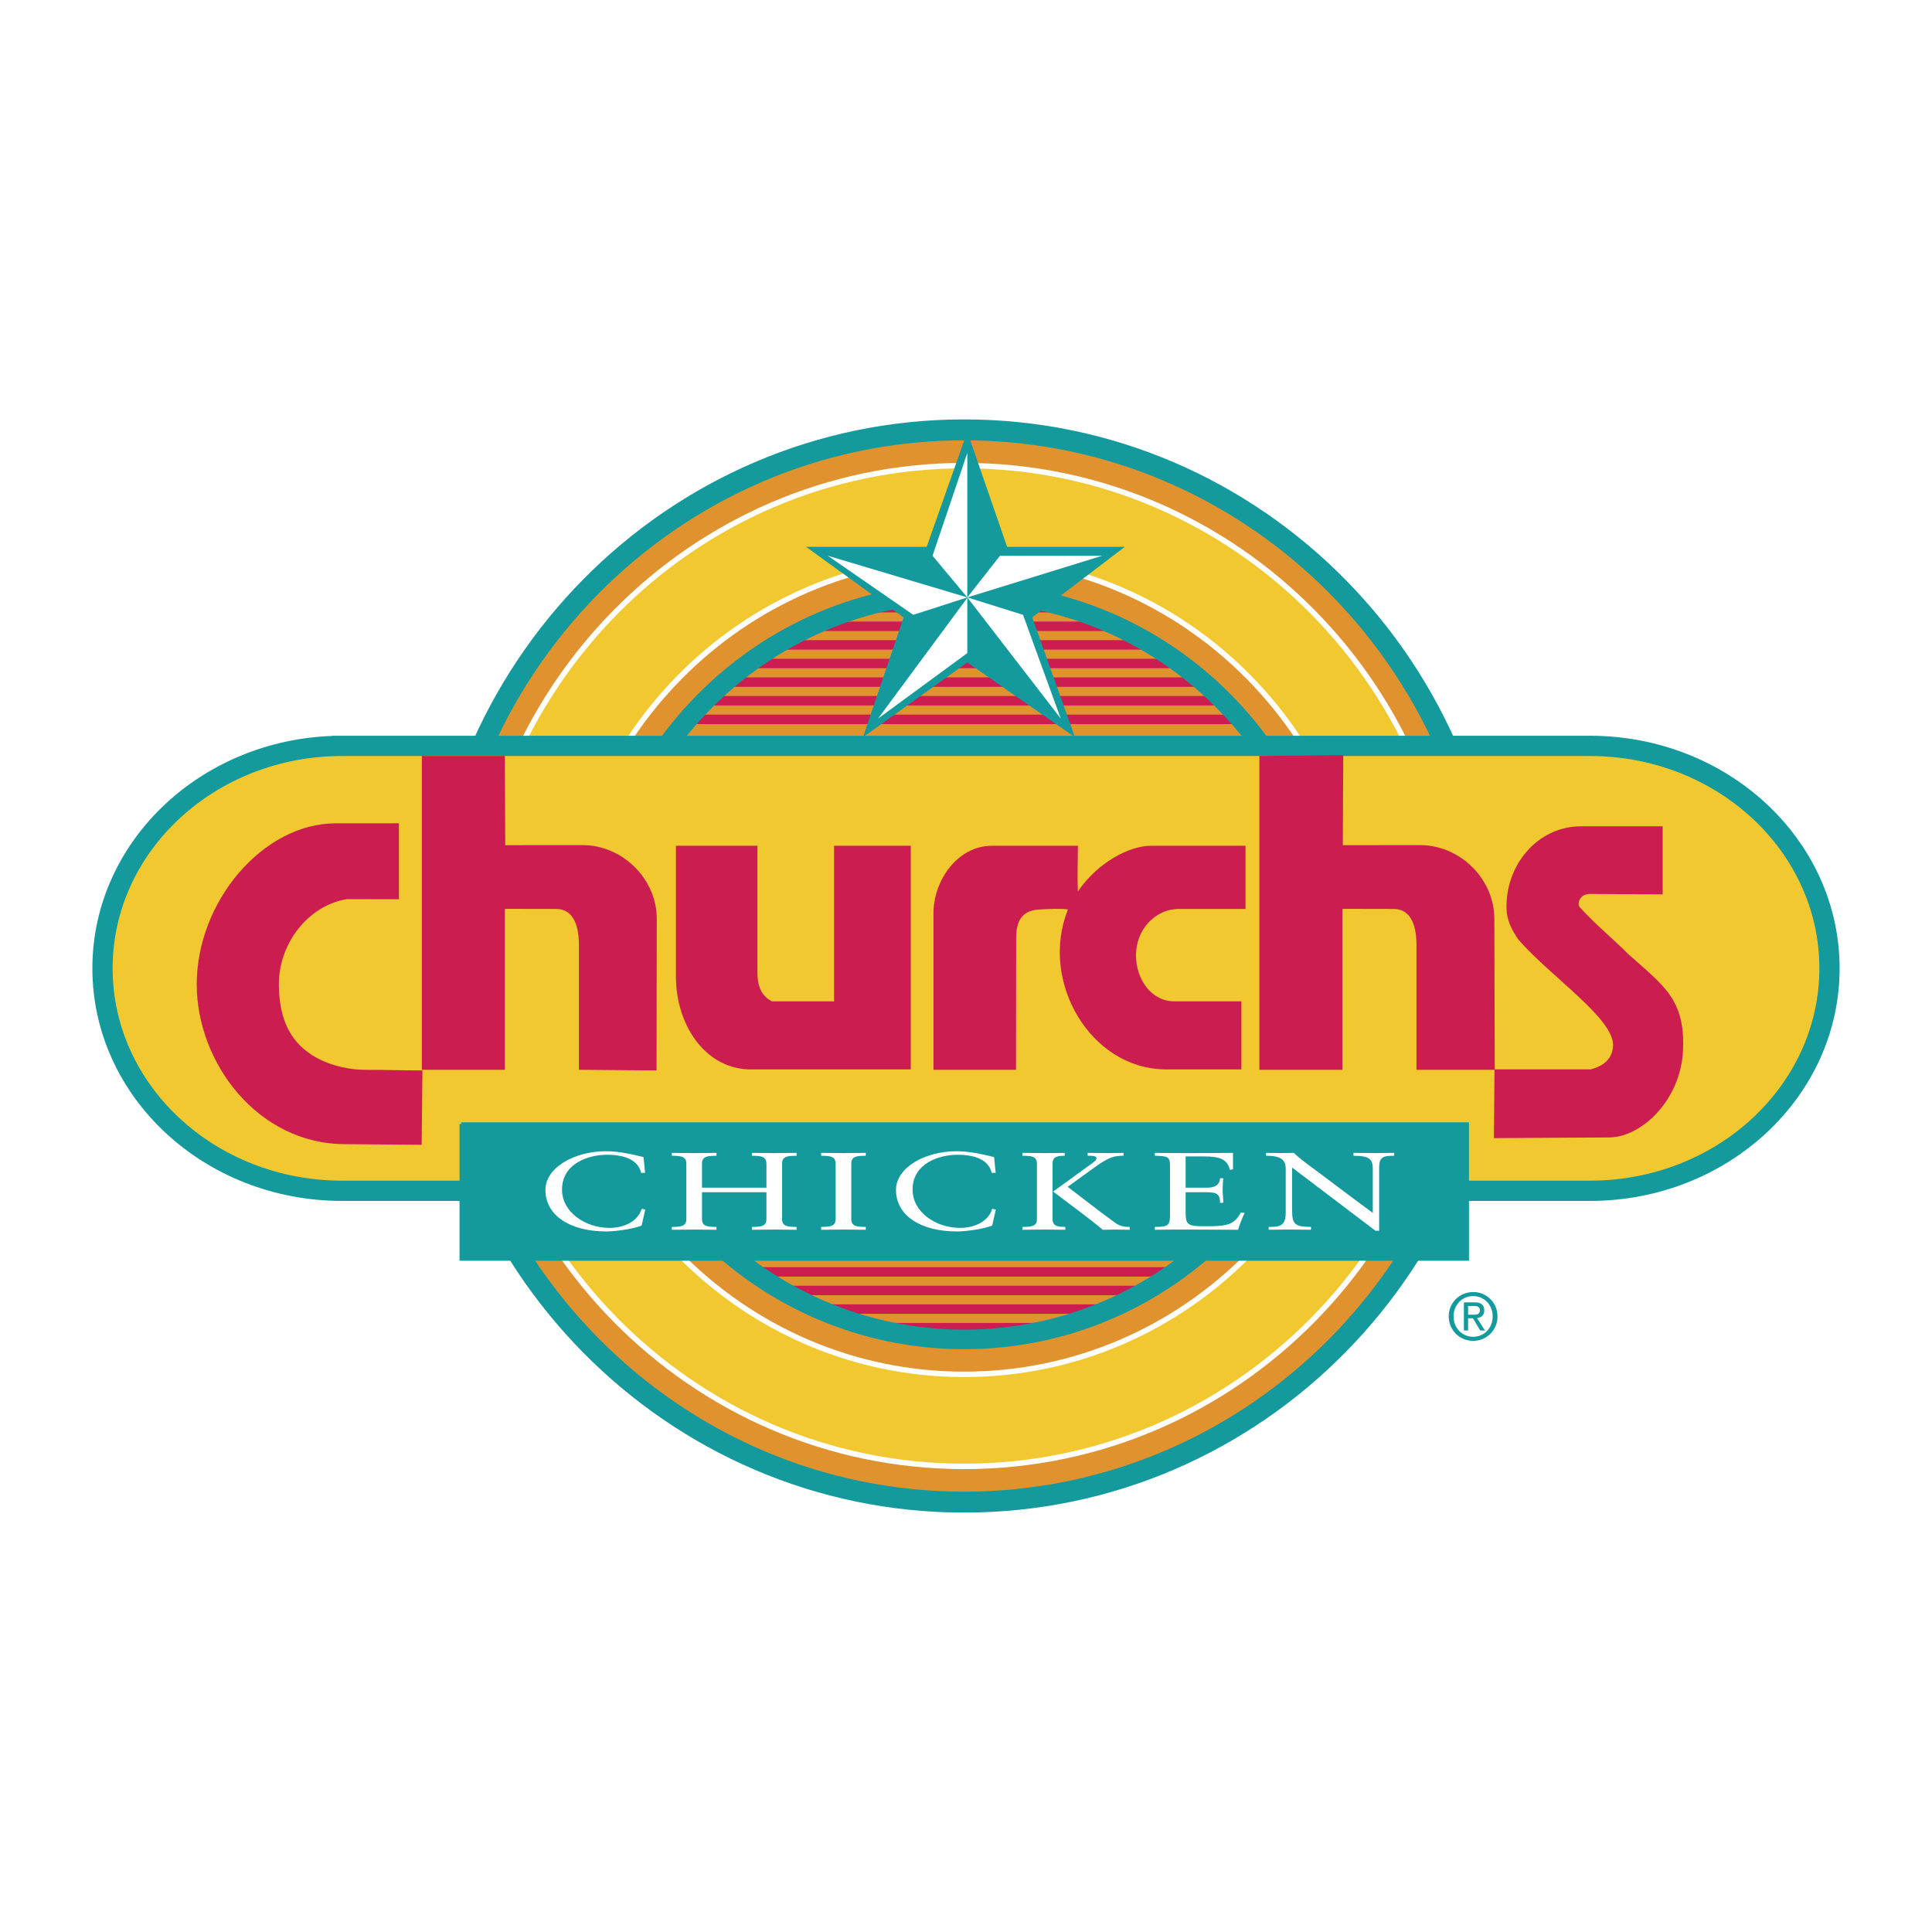 <svg xmlns="http://www.w3.org/2000/svg" width="2500" height="2500" viewBox="0 0 192.756 192.756"><path fill-rule="evenodd" clip-rule="evenodd" fill="#fff" d="M0 0h192.756v192.756H0V0z"/><path d="M41.876 96.378c0-30.434 24.318-55.105 54.317-55.105s54.317 24.671 54.317 55.105c0 30.435-24.318 55.104-54.317 55.104s-54.317-24.67-54.317-55.104z" fill-rule="evenodd" clip-rule="evenodd" fill="#fff" stroke="#fff" stroke-width="4.177" stroke-miterlimit="2.613"/><path d="M32.887 73.303h126.982c13.467 0 24.383 10.81 24.383 23.314s-10.916 23.648-24.383 23.648H32.887c-13.466 0-24.383-11.145-24.383-23.648 0-12.504 10.917-23.314 24.383-23.314z" fill-rule="evenodd" clip-rule="evenodd" fill="#fff" stroke="#fff" stroke-width="4.109" stroke-miterlimit="2.613"/><path d="M43.472 96.378c0-29.542 23.604-53.49 52.724-53.49 29.121 0 52.724 23.948 52.724 53.49s-23.604 53.489-52.724 53.489c-29.119 0-52.724-23.947-52.724-53.489z" fill-rule="evenodd" clip-rule="evenodd" fill="#e0922f" stroke="#149a9c" stroke-width="2.088" stroke-miterlimit="2.613"/><path d="M56.038 96.378c0 22.501 17.979 40.741 40.158 40.741 22.179 0 40.16-18.24 40.16-40.741s-17.98-40.741-40.16-40.741c-22.179 0-40.158 18.24-40.158 40.741zm-9.051 0c0-27.572 22.031-49.923 49.208-49.923s49.21 22.351 49.21 49.923c0 27.571-22.033 49.923-49.21 49.923s-49.208-22.352-49.208-49.923z" fill-rule="evenodd" clip-rule="evenodd" fill="#f2c831"/><path d="M56.038 96.378c0 22.501 17.979 40.741 40.158 40.741 22.179 0 40.16-18.24 40.16-40.741s-17.98-40.741-40.16-40.741c-22.179 0-40.158 18.24-40.158 40.741m-9.051 0c0-27.572 22.031-49.923 49.208-49.923s49.21 22.351 49.21 49.923c0 27.573-22.033 49.923-49.21 49.923s-49.208-22.35-49.208-49.923z" fill="none" stroke="#fff" stroke-width=".539" stroke-miterlimit="2.613"/><path d="M68.628 71.769h55.138m-53.414-1.857h51.689m-49.7-1.857h47.711m-45.386-1.858h43.063M77.447 64.34h37.5m-34.013-1.856h30.525M85.84 60.626h20.712m-19.524 71.837h18.337m-23.689-1.858h29.041m-32.709-1.855h36.376m-39.258-1.857h42.142" fill="none" stroke="#cc1d50" stroke-width=".943" stroke-miterlimit="2.613"/><path d="M59.473 96.378c0-20.576 16.441-37.256 36.723-37.256 20.283 0 36.724 16.68 36.724 37.256 0 20.577-16.441 37.257-36.724 37.257-20.282 0-36.723-16.68-36.723-37.257z" fill="none" stroke="#149a9c" stroke-width="1.954" stroke-miterlimit="2.613"/><path d="M34.133 74.416h124.49c13.203 0 23.906 9.937 23.906 22.195 0 12.26-10.703 22.195-23.906 22.195H34.133c-13.203 0-23.906-9.936-23.906-22.195 0-12.258 10.703-22.195 23.906-22.195z" fill-rule="evenodd" clip-rule="evenodd" fill="#f2c831" stroke="#149a9c" stroke-width="2.021" stroke-miterlimit="2.613"/><path fill-rule="evenodd" clip-rule="evenodd" fill="#149a9c" stroke="#149a9c" stroke-width=".337" stroke-miterlimit="2.613" d="M46.015 112.143h100.378v13.472H46.015v-13.472z"/><path d="M64.203 115.441c-1.225-.297-2.466-.582-3.755-.582-3.118 0-6.031 1.615-6.031 3.869 0 2.473 2.355 4.133 6.079 4.133 1.05 0 2.849-.297 3.517-.584l.366-1.604-.366-.066c-.318 1.154-1.623 1.9-3.198 1.9-2.451 0-4.742-1.594-4.742-3.812 0-2.639 2.658-3.484 4.488-3.484 1.782 0 3.103.518 3.405 1.803h.397l-.16-1.573zM70.036 118.498v-2.396c0-.77.605-.781 1.448-.791v-.287c-.795.012-1.528.023-2.259.023-.716 0-1.448-.012-2.196-.023v.287c.844.01 1.448.021 1.448.791v5.518c0 .77-.604.779-1.448.791v.285c.796-.012 1.543-.021 2.308-.021.7 0 1.384.021 2.148.021v-.285c-.843-.012-1.448-.021-1.448-.791v-2.672h6.429v2.672c0 .77-.604.779-1.448.791v.285c.828-.012 1.559-.021 2.308-.021.716 0 1.432.01 2.147.021v-.285c-.843-.012-1.448-.021-1.448-.791v-5.518c0-.77.605-.781 1.448-.791v-.287c-.716 0-1.416.023-2.1.023-.764 0-1.512-.012-2.355-.023v.287c.843.01 1.448.021 1.448.791v2.396h-6.43zM83.372 121.619c0 .77-.604.779-1.448.791v.285c.795-.012 1.543-.021 2.307-.021.7 0 1.384.021 2.148.021v-.285c-.843-.012-1.448-.021-1.448-.791v-5.518c0-.77.604-.781 1.448-.791v-.287c-.795.012-1.527.023-2.259.023-.716 0-1.448-.012-2.196-.023v.287c.843.01 1.448.021 1.448.791v5.518zM99.18 115.441c-1.227-.297-2.467-.582-3.756-.582-3.119 0-6.031 1.615-6.031 3.869 0 2.473 2.355 4.133 6.079 4.133 1.05 0 2.849-.297 3.517-.584l.365-1.604-.365-.066c-.318 1.154-1.623 1.9-3.199 1.9-2.45 0-4.742-1.594-4.742-3.812 0-2.639 2.658-3.484 4.487-3.484 1.784 0 3.104.518 3.407 1.803h.396l-.158-1.573zM105.076 118.883c1.654 1.273 3.373 2.494 4.949 3.812.381-.012.764-.021 1.145-.021.51 0 1.035.01 1.543.021v-.285c-.334 0-.842 0-1.367-.352-1.654-1.188-3.215-2.43-4.822-3.65l2.721-1.967c1.434-1.033 1.957-1.131 2.85-1.131v-.287c-.51.012-1.004.023-1.527.023-.67 0-1.369-.012-2.053-.023v.287c.43 0 .891 0 .891.252 0 .197-.414.484-.59.605l-3.74 2.716zm-3.07 3.812c.795-.012 1.543-.021 2.307-.021.699 0 1.385.021 1.973.021v-.285c-.668-.012-1.273-.021-1.273-.791v-5.518c0-.77.605-.781 1.209-.791v-.287c-.557.012-1.287.023-2.02.023-.717 0-1.449-.012-2.195-.023v.287c.842.01 1.447.021 1.447.791v5.518c0 .77-.605.779-1.447.791v.285h-.001zM118.293 115.377h1.861c1.592 0 2.307.307 2.547 1.34l.316-.055v-1.639c-1.543.023-3.055.023-4.582.023-1.066 0-2.148 0-3.215-.023v.287c1.258.031 1.512.076 1.512.979v4.879c0 1.066-.127 1.242-1.512 1.242v.285c1.178-.021 2.355-.021 3.533-.021 1.592 0 3.182.021 4.773.021.16-.57.398-1.131.652-1.682l-.381-.043c-.621 1.176-1.32 1.318-2.881 1.373h-.986c-1.576 0-1.639-.307-1.639-1.527v-1.869h1.701c1.227 0 1.734 0 1.734 1.057h.318c.018-.354-.062-.869-.062-1.221 0-.396.031-.99.062-1.23h-.318c-.047.252-.047.945-1.336.945h-2.1v-3.121h.003zM137.6 116.441c0-1.076.525-1.131 1.496-1.131v-.287c-.621 0-1.225.023-1.846.023-.732 0-1.48-.012-2.213-.023v.287c1.592.01 1.926.318 1.926 1.328v4.375c-1.082-.812-2.578-1.9-3.93-2.934-1.814-1.385-3.293-2.387-3.947-3.057-.43 0-.875.023-1.305.023-.492 0-.971-.012-1.463-.023v.287c1.367 0 1.957.34 1.957 1.285v4.418c0 1.396-.732 1.396-1.703 1.396v.285c.701-.012 1.416-.021 2.117-.021.699 0 1.416.021 2.115.021v-.285c-1.719 0-1.893-.309-1.893-1.824v-4.1l8.322 6.309h.365v-6.352h.002z" fill-rule="evenodd" clip-rule="evenodd" fill="#fff"/><path d="M42.085 75.42h8.286l.036 8.903 7.721-.005c3.944-.002 7.388 3.335 7.398 7.337l-.022 15.141-7.747-.061V94.244c0-1.637-.423-3.558-2.271-3.558l-5.115-.01v16.061h-8.286V75.42z" fill-rule="evenodd" clip-rule="evenodd" fill="#cc1d50"/><path d="M42.145 106.797l-.073 7.42-7.584-.064c-8.763.023-14.86-8.127-14.86-15.949 0-8.245 6.597-16.056 13.865-16.06l6.306-.002v7.577c-1.694-.01-3.291-.01-5.206-.01-3.874.645-6.848 4.468-6.771 8.665.05 2.744.786 5.01 2.797 6.529 1.552 1.217 3.88 1.834 5.836 1.834 2.346-.001 3.402.058 5.69.06zM149.107 106.691h9.607c1.234-.338 2.164-1.004 2.219-2.367.109-2.695-6.178-6.838-9.424-10.557-.637-.916-1.164-1.906-1.201-3.027-.15-4.423 3.088-8.3 7.451-8.3h8.127v6.791l-7.281-.042c-.984 0-1.309.974-.984 1.33 1.748 1.918 3.203 3.027 4.766 4.613 3.641 3.25 5.75 4.58 5.531 9.636-.215 4.984-4.152 8.715-7.398 8.715l-11.473.068.06-6.86zM67.439 84.38h8.128v12.61c0 1.273.307 2.307 1.435 2.912h6.215V84.38h7.65v22.312H74.611c-4.473-.223-7.172-4.668-7.172-9.215V84.38zM98.994 84.38h8.547c0 1.874-.068 2.407-.004 4.569 1.996-2.934 5.152-4.569 7.324-4.569h9.406v6.306h-6.627c-2.449 0-4.303 2.122-4.303 4.608 0 2.365 1.494 4.609 3.824 4.609h6.693v6.789h-7.662c-7.426-.115-12.512-8.781-9.645-15.952-.598-.121-2.219-.041-2.875 0-1.781.11-2.287 1.219-2.289 2.856l-.016 13.141h-8.234V90.998c.055-3.178 2.39-6.618 5.861-6.618z" fill-rule="evenodd" clip-rule="evenodd" fill="#cc1d50"/><path d="M125.65 75.42l8.367-.073-.045 8.977 7.721-.005c3.943-.002 7.387 3.335 7.398 7.337l.041 15.081h-7.811V94.244c0-1.637-.424-3.558-2.271-3.558l-5.115-.01v16.061h-8.285V75.42z" fill-rule="evenodd" clip-rule="evenodd" fill="#cc1d50"/><path fill-rule="evenodd" clip-rule="evenodd" fill="#149a9c" d="M96.508 43.066l-4.054 11.491H80.417l9.738 7.039-4.054 11.958 10.407-7.463 10.742 7.463-4.264-11.958 9.237-7.039h-11.744l-3.971-11.491z"/><path fill-rule="evenodd" clip-rule="evenodd" fill="#fff" d="M91.116 61.342l-8.526-5.894 13.918 4.156-5.392 1.738z"/><path fill-rule="evenodd" clip-rule="evenodd" fill="#fff" d="M93.039 55.448l3.469-10.261v14.417l-3.469-4.156zM99.768 55.448h10.199l-13.459 4.156 3.26-4.156zM102.066 61.342l3.762 10.346-9.32-12.084 5.558 1.738zM96.508 65.159l-8.903 6.529 8.903-12.042v5.513z"/><path d="M146.98 133.777a2.414 2.414 0 0 0 2.426-2.441 2.41 2.41 0 0 0-2.426-2.428c-1.32 0-2.439 1.029-2.439 2.428 0 1.41 1.119 2.441 2.439 2.441zm-1.955-2.441c0-1.154.857-2.023 1.955-2.023 1.086 0 1.943.869 1.943 2.023 0 1.172-.857 2.035-1.943 2.035-1.097 0-1.955-.863-1.955-2.035zm1.448.193h.482l.73 1.217h.469l-.787-1.236c.406-.053.719-.271.719-.773 0-.555-.324-.799-.979-.799h-1.053v2.809h.418v-1.218h.001zm0-.361v-.869h.572c.291 0 .602.064.602.412 0 .432-.316.457-.672.457h-.502z" fill-rule="evenodd" clip-rule="evenodd" fill="#149a9c"/></svg>
